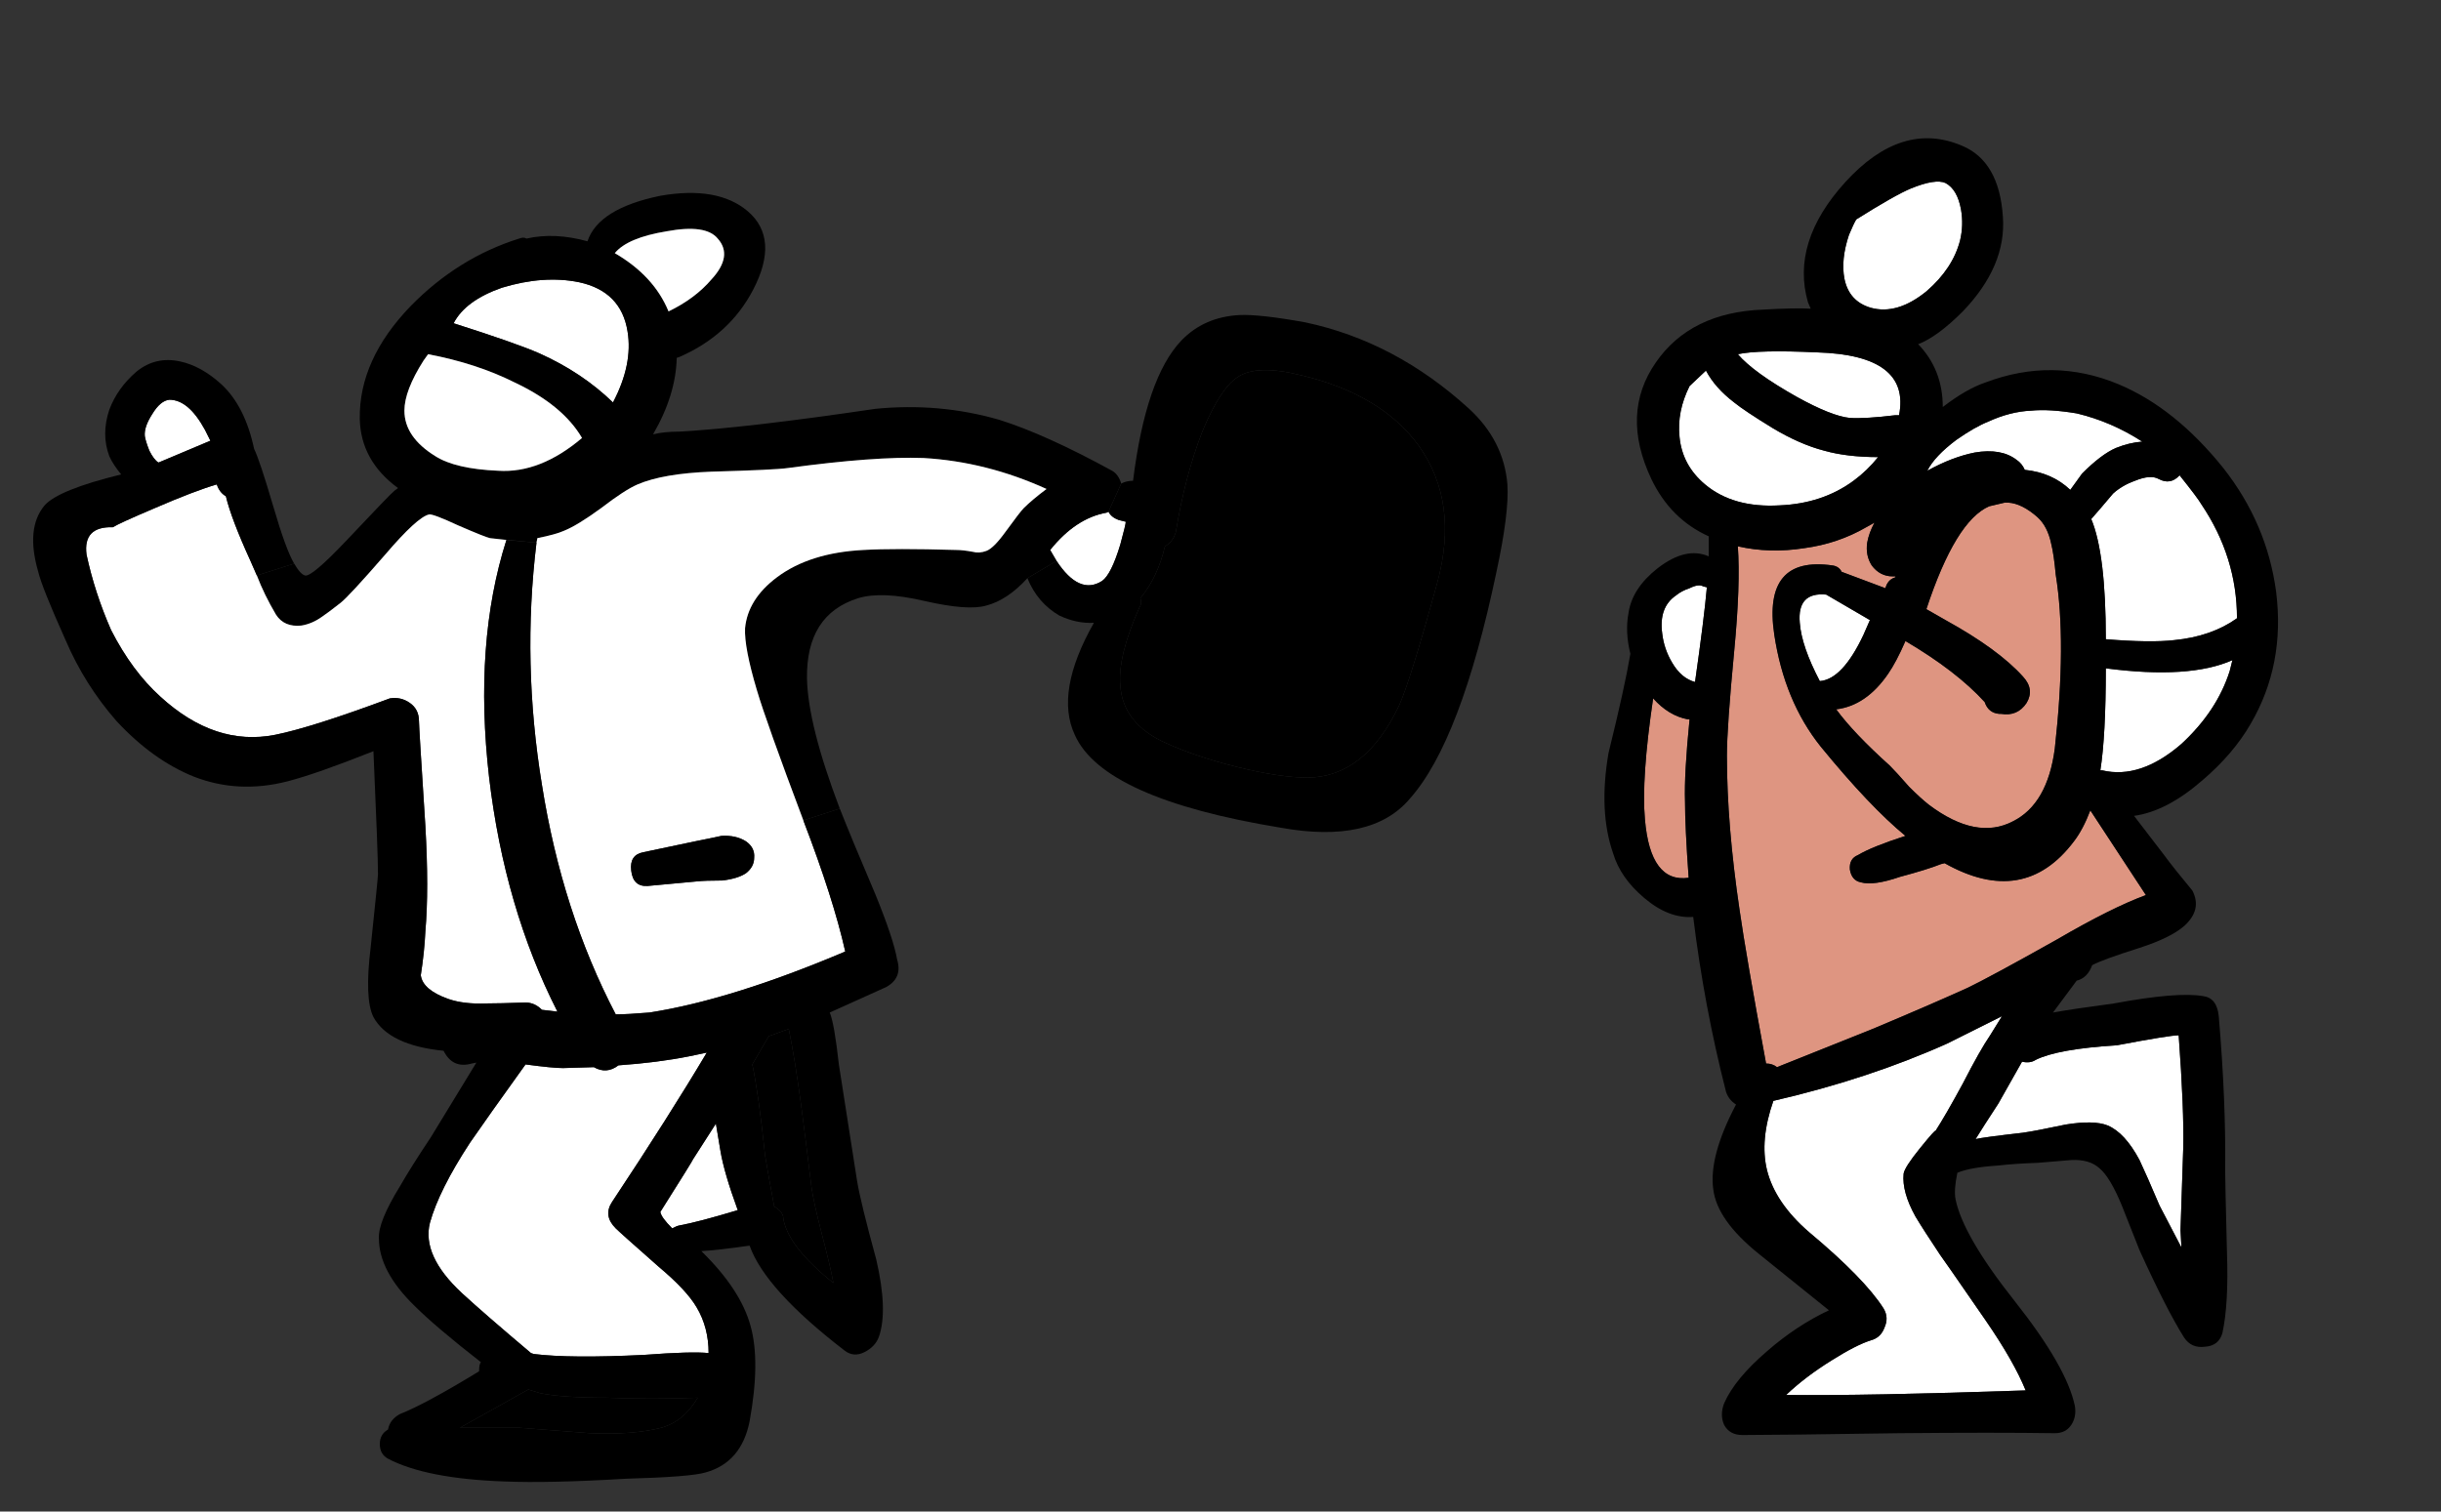 <svg xmlns="http://www.w3.org/2000/svg" xmlns:xlink="http://www.w3.org/1999/xlink" preserveAspectRatio="none" width="134" height="83"><rect width="100%" height="100%" fill="#333333" stroke="none"/><defs><path d="M723.15 367.8q-1.1-1-2.25-1.25-1.35-.3-2.4.55-1.05.9-1.5 2.1-.45 1.35 0 2.55.2.45.65 1-3.45.85-4.2 1.7-1.05 1.25-.35 3.65.2.85 1.5 3.75 1.05 2.45 2.8 4.45 2 2.15 4.25 3.05 2.45.95 5.15.25 1.55-.4 4.7-1.65.25 5.65.25 6.75 0 .2-.4 4-.35 2.85.15 3.85.85 1.55 3.85 1.85.5 1 1.55.7l.25-.05-2.5 4.1q-1.1 1.65-1.7 2.7-1.2 1.95-1.15 2.85 0 1.8 1.95 3.7 1.15 1.15 3.65 3.1-.1.1-.1.5-2.95 1.8-4.35 2.35-.55.3-.65.85-.45.25-.45.8t.45.8q2.1 1.1 6.4 1.25 2.45.1 6.65-.15 3.6-.1 4.4-.35 1.95-.55 2.4-2.8.6-3.3.05-5.25-.55-2-2.7-4.1.9-.05 2.65-.3.85 2.4 5.2 5.75.5.4 1.1.1.6-.3.8-.85.5-1.45-.15-4.25-.85-3.1-1.05-4.3l-1-6.4q-.25-2.25-.5-2.85l3.1-1.4q.9-.5.6-1.5-.2-1.15-1.2-3.6-1.3-3.05-1.95-4.7l-2 .65q1.65 4.3 2.3 7.2-6.25 2.65-10.75 3.35-1.2.1-1.85.1-2.95-5.65-4.05-12.6-1.1-6.7-.3-13.3l-1.65-.15q-1.8 5.65-.95 13.05.85 7.15 3.75 12.85l-.85-.1q-.4-.4-.9-.4-1.45.05-2.15.05-1.25.05-2.1-.25-1.4-.5-1.5-1.3.2-1.3.25-2.4.2-2.3 0-5.8-.35-5.45-.35-5.75 0-.65-.5-1t-1.1-.25q-4.3 1.6-6.3 2-3.3.65-6.3-2.1-1.55-1.4-2.7-3.65-.9-2.05-1.35-4.15-.2-1.55 1.45-1.5.3-.2 2.3-1.05 2.2-.95 3.4-1.3.15.45.5.65.3 1.25 1.35 3.55l.35.8 2.05-.65q-.45-.75-1.15-3.15-.75-2.55-1.05-3.15-.5-2.35-1.8-3.55m-.9 2.5l.3.6-2.85 1.2q-.25-.15-.5-.65-.2-.5-.25-.8-.05-.5.4-1.2.45-.75.95-.8 1.05 0 1.95 1.65m30.05 34.85l.9-1.55 1.1-.4q.35 1.7.7 4.35.2 1.5.55 4.35.1.75.55 2.5.5 1.9.65 2.75-2.5-2-2.75-3.55 0-.35-.5-.65-.35-1.9-.5-2.8-.35-3.35-.7-5m-1.75 4.75q.2 1.2.95 3.25-2.15.65-3.25.85-.05 0-.35.15-.6-.6-.65-.9 1.8-2.85 1.8-2.9l1.25-1.95.25 1.5m-10.7-4.75q1.5.2 2.05.2l1.7-.05q.7.4 1.35-.1 2.15-.15 3.9-.5l.95-.2q-2.05 3.45-5.2 8.2-.5.75.2 1.45.25.25 2.35 2.1 1.55 1.3 2.1 2.25.65 1.1.65 2.5-.9-.1-3.55.1-4.05.2-6.05-.05l-.15-.05q-2.55-2.15-3.8-3.3-2.2-2.05-1.75-3.85.5-1.8 2.2-4.4 1-1.45 3.05-4.3M740 423l.65.2q1.2.25 3.65.25 2.5.1 5 0-.75 1.3-2 1.65-1.55.4-3.9.3-2.65-.2-3.9-.3h-3.25L740 423z" id="p"/><path fill="#FFF" d="M722.25 370.3q-.9-1.65-1.95-1.65-.5.05-.95.8-.45.7-.4 1.2.05.3.25.8.25.5.5.65l2.85-1.2-.3-.6z" id="a"/><path fill="#FFF" d="M742.8 362.2q-1.95-.4-4.25.3-2 .7-2.65 1.95 3.45 1.1 4.7 1.65 2.35 1.05 4.05 2.7 1.1-2.1.8-3.9-.35-2.2-2.65-2.7z" id="c"/><path d="M727.75 378.3q-.25-.05-.6-.65l-2.05.65q.4 1.05 1.05 2.15.45.7 1.4.6.6-.1 1.15-.5.3-.2 1-.75.45-.35 2.45-2.65 1.75-2.05 2.4-2.2.2-.05 1.6.6 1.5.65 1.75.7l2.55.25.05-.25q1-.2 1.45-.4.75-.3 2.05-1.25 1.3-1 2-1.3 1.4-.6 4.05-.7 3.55-.1 4.2-.2 4.8-.65 7.45-.55 3.45.2 6.75 1.7-.8.6-1.25 1.05-.2.2-1 1.3-.65.9-1.05 1.05-.4.15-.75.05-.55-.1-.9-.1-3.4-.1-5.1 0-2.95.15-4.75 1.5-1.6 1.2-1.75 2.8-.05 1.05.65 3.4.5 1.7 2.55 7.15l2-.65q-1.75-4.6-1.8-7.15-.05-3.5 2.8-4.4 1.3-.4 3.65.15 2.4.55 3.4.25 1.15-.3 2.25-1.5l1.6-.95-.35-.6q1.4-1.75 3.1-2.05l.1-.05.7-1.55q-.15-.5-.5-.7-3.65-2-6.2-2.8-3.3-.95-6.8-.6-7.1 1.05-10.75 1.25-.85 0-1.45.15 1.25-2.15 1.3-4.2l.15-.05q2.75-1.2 4.05-3.7 1.45-2.8-.3-4.3-1.65-1.4-4.8-.85-3.4.7-4 2.5-1.8-.5-3.35-.15-.15-.1-.4 0-3.35 1.05-5.95 3.7-2.85 2.95-2.8 6.2.05 2.3 2.1 3.8l-.2.15q-.2.15-2.65 2.75-1.9 2-2.25 1.9m22.65-18.5q.85.95-.35 2.25-.9 1.05-2.35 1.75-.8-1.95-2.95-3.2.7-.85 2.85-1.2 2.15-.4 2.8.4m-16.15 6.7l.25-.35q2.65.5 4.75 1.55 2.65 1.25 3.7 3.05-2.3 1.95-4.6 1.8-2.35-.1-3.45-.8-1.7-1.05-1.7-2.5 0-1.1 1.05-2.75m1.65-2.05q.65-1.25 2.65-1.95 2.3-.7 4.25-.3 2.3.5 2.65 2.7.3 1.8-.8 3.9-1.7-1.65-4.05-2.7-1.25-.55-4.7-1.65z" id="d"/><path fill="#FFF" d="M749.05 410.35q0 .05-1.8 2.9.05.3.65.9.3-.15.35-.15 1.1-.2 3.25-.85-.75-2.05-.95-3.25l-.25-1.5-1.25 1.95z" id="e"/><path fill="#FFF" d="M741.9 405.35q-.55 0-2.05-.2-2.05 2.85-3.05 4.3-1.7 2.6-2.2 4.4-.45 1.8 1.75 3.85 1.25 1.15 3.8 3.3l.15.05q2 .25 6.05.05 2.65-.2 3.55-.1 0-1.4-.65-2.5-.55-.95-2.1-2.25-2.1-1.85-2.35-2.1-.7-.7-.2-1.45 3.15-4.75 5.2-8.2l-.95.2q-1.75.35-3.9.5-.65.5-1.35.1l-1.7.05z" id="f"/><path fill="#FFF" d="M750.4 359.8q-.65-.8-2.8-.4-2.15.35-2.85 1.2 2.15 1.25 2.95 3.2 1.45-.7 2.35-1.75 1.2-1.3.35-2.25z" id="g"/><path fill="#FFF" d="M734.5 366.15l-.25.35q-1.05 1.65-1.05 2.75 0 1.45 1.7 2.5 1.1.7 3.45.8 2.3.15 4.6-1.8-1.05-1.8-3.7-3.05-2.1-1.05-4.75-1.55z" id="h"/><path fill="#FFF" d="M728.7 380.55q-.55.4-1.15.5-.95.1-1.4-.6-.65-1.1-1.05-2.15l-.35-.8q-1.05-2.3-1.35-3.55-.35-.2-.5-.65-1.2.35-3.4 1.3-2 .85-2.3 1.05-1.65-.05-1.45 1.5.45 2.1 1.35 4.15 1.15 2.25 2.7 3.65 3 2.75 6.3 2.1 2-.4 6.3-2 .6-.1 1.1.25.5.35.5 1 0 .3.35 5.75.2 3.5 0 5.8-.05 1.1-.25 2.4.1.8 1.5 1.3.85.3 2.1.25.7 0 2.15-.05.5 0 .9.4l.85.1q-2.9-5.7-3.75-12.85-.85-7.4.95-13.05l-.9-.1q-.25-.05-1.75-.7-1.4-.65-1.6-.6-.65.15-2.4 2.2-2 2.3-2.45 2.65-.7.55-1 .75z" id="i"/><path fill="#FFF" d="M746 373.3q-.7.3-2 1.3-1.3.95-2.05 1.25-.45.2-1.45.4l-.05.25q-.8 6.6.3 13.3 1.1 6.95 4.05 12.6.65 0 1.85-.1 4.5-.7 10.75-3.35-.65-2.9-2.3-7.2-2.05-5.45-2.55-7.15-.7-2.35-.65-3.4.15-1.6 1.75-2.8 1.8-1.35 4.75-1.5 1.7-.1 5.1 0 .35 0 .9.1.35.1.75-.05.4-.15 1.05-1.05.8-1.1 1-1.3.45-.45 1.25-1.05-3.3-1.5-6.75-1.7-2.65-.1-7.45.55-.65.1-4.2.2-2.65.1-4.05.7m.55 22.05q-.8.05-.9-.85-.1-.85.65-1l2.85-.6q1.25-.25 1.45-.3.8-.05 1.35.3.5.35.45.9 0 .5-.45.85-.45.3-1.3.4-.95 0-1.4.05l-2.7.25z" id="j"/><path d="M755 407.55q-.35-2.65-.7-4.35l-1.1.4-.9 1.55q.35 1.65.7 5 .15.9.5 2.8.5.3.5.65.25 1.55 2.75 3.55-.15-.85-.65-2.75-.45-1.75-.55-2.5-.35-2.85-.55-4.35z" id="k"/><path d="M747.3 425.1q1.25-.35 2-1.65-2.5.1-5 0-2.45 0-3.65-.25l-.65-.2-3.75 2.1h3.25q1.25.1 3.9.3 2.35.1 3.9-.3z" id="l"/><path d="M782.4 367.3q-2.4-.6-3.45.1-.95.6-1.95 3-.95 2.45-1.45 5.5-.15.55-.6.8-.4 1.7-1.35 2.85.1.3-.05.5-1.2 2.7-1.05 4.3.15 2.1 2.5 3.15 1.65.75 3.85 1.3 2.4.6 3.95.6 3.15-.05 5-3.95.6-1.3 2.1-6.75 1.2-4.4-1-7.5-2.05-2.85-6.5-3.9z" id="m"/><path d="M769 377.5l-1.6.95q.55 1.35 1.75 2.05.95.45 1.9.4-2.15 3.8-1.05 6.15 1.55 3.5 11.3 5.1 5 .9 7.1-1.6 2.8-3.15 4.75-12.45.7-3.25.6-4.8-.2-2.4-2.1-4.15-4.05-3.7-9-4.75-2.5-.45-3.6-.4-1.95.1-3.2 1.4-1.95 2.05-2.65 7.7-.35 0-.65.15l-.7 1.55q.15.3.55.45l.4.1q0 .15-.3 1.25-.5 1.65-1 2-1.25.8-2.5-1.1m8-7.1q1-2.4 1.95-3 1.05-.7 3.45-.1 4.45 1.05 6.5 3.9 2.2 3.1 1 7.5-1.5 5.45-2.1 6.75-1.85 3.9-5 3.95-1.55 0-3.95-.6-2.2-.55-3.85-1.3-2.35-1.05-2.5-3.15-.15-1.6 1.05-4.3.15-.2.05-.5.95-1.15 1.35-2.85.45-.25.6-.8.5-3.05 1.45-5.5z" id="n"/><path d="M745.65 394.5q.1.9.9.85l2.7-.25q.45-.05 1.4-.05.85-.1 1.3-.4.45-.35.45-.85.05-.55-.45-.9-.55-.35-1.35-.3-.2.05-1.45.3l-2.85.6q-.75.15-.65 1z" id="o"/><path fill="#FFF" d="M768.65 376.9l.35.6q1.25 1.9 2.5 1.1.5-.35 1-2 .3-1.1.3-1.25l-.4-.1q-.4-.15-.55-.45l-.1.05q-1.7.3-3.1 2.05z" id="b"/><path fill="#FFF" d="M830.75 415.2l-.05-.95.15-4.5q.05-2.1-.25-6.2-.5 0-3.4.55-3.25.2-4.45.8-.3.2-.75.1l-1.3 2.3q-.85 1.3-1.25 1.95.4-.1 2.6-.35.7-.1 2.35-.45 1.55-.25 2.3.05.95.4 1.75 1.9.4.85 1.1 2.5l1.2 2.3z" id="q"/><path fill="#FFF" d="M820.25 403.55l.65-1.05-3 1.5q-4.35 1.95-9.55 3.15-.75 2.15-.35 3.8.45 1.8 2.3 3.4 3.05 2.55 4.1 4.2.3.5.05 1.05-.2.55-.75.7-.8.25-2.15 1.1-1.45.9-2.5 1.9 4.35.05 13.15-.25-.65-1.6-2.2-3.85-2.45-3.55-2.5-3.6-.9-1.35-1.35-2.1-.75-1.35-.65-2.35.05-.35.9-1.4.85-1.05.85-.95.55-.85 1.5-2.6.95-1.85 1.5-2.65z" id="r"/><path fill="#FFF" d="M833.4 383.55l.15-.6q-2.35 1.05-6.95.45 0 3.7-.3 5.6h.1q2.1.5 4.35-1.45 1.95-1.8 2.65-4z" id="s"/><path fill="#FFF" d="M825.8 375.2q.8 1.9.8 6.6 2.45.2 3.75.05 2.05-.2 3.45-1.2 0-3.35-1.95-6.25-.2-.35-1.2-1.6-.5.55-1.15.2-.45-.25-1.3.1-.7.25-1.2.7-.8.95-1.2 1.4z" id="t"/><path fill="#FFF" d="M820.15 369.85q-.75.3-1.75 1-1.2.9-1.6 1.7 1.35-.75 2.6-1 1.45-.25 2.3.4.3.2.45.55 1.5.15 2.5 1.1l.65-.9q1.05-1.05 1.85-1.4.75-.3 1.45-.35-1.7-1.1-3.6-1.55-1.5-.25-2.5-.15-1.15.05-2.35.6z" id="u"/><path fill="#FFF" d="M817.8 356.75q-.55-.25-1.9.3-.85.35-3 1.7-.15.25-.4.85-.45 1.35-.25 2.4.25 1.25 1.45 1.6 1.45.4 3.05-.9 1.45-1.25 1.85-2.8.2-.85.05-1.7-.2-1.1-.85-1.45z" id="v"/><path fill="#FFF" d="M806.4 366.15q.85 1 3.25 2.35 1.9 1.05 2.9 1.15.85.05 2.5-.15h.2q.65-3.3-4.5-3.45-3.2-.15-4.35.1z" id="w"/><path fill="#FFF" d="M808.3 370.2q-1.55-.95-2.1-1.4-1.05-.8-1.55-1.75l-.9.85q-.7 1.4-.55 2.8.15 1.55 1.4 2.6 1.55 1.3 4.1 1.15 2.35-.1 4.05-1.35.75-.55 1.35-1.3-1.7 0-2.95-.35-1.35-.35-2.85-1.25z" id="x"/><path fill="#FFF" d="M813.3 381.55l.35-.8-2.4-1.4q-1.6-.15-1.45 1.55.1 1.3 1.1 3.2 1.25-.1 2.4-2.55z" id="y"/><path fill="#FFF" d="M804.7 378.95l-.2-.05q-.25-.15-.75.1-.45.15-.75.4-.95.65-.75 2.1.1.85.55 1.6.5.85 1.25 1.05.5-3.5.65-5.2z" id="z"/><path fill="#DE9581" d="M803.65 386.2q-1.05-.2-1.9-1.15-.65 4.4-.45 6.65.3 3.5 2.4 3.2-.2-2.8-.2-4.2-.05-1.5.25-4.5h-.1z" id="A"/><path fill="#DE9581" d="M823.85 378.25q-.1-1.1-.25-1.7-.2-.95-.75-1.45-.85-.75-1.6-.8h-.2l-.85.2q-1.85.8-3.45 5.65l1.05.6q2.9 1.6 4.25 3.1.65.7.2 1.45-.5.75-1.4.6h-.1q-.6-.05-.8-.65-1.55-1.7-4.35-3.35-.5 1.15-.95 1.8-1.2 1.75-2.85 1.95.95 1.3 2.95 3.1.35.35 1.05 1.15.65.65 1.1 1 2.6 1.95 4.6.9 1.9-.95 2.3-4 .65-5.85.05-9.55z" id="B"/><path fill="#DE9581" d="M806.4 376.7q.15 2.1-.2 5.75-.4 4.2-.4 5.75 0 3.8.7 8.5.35 2.45 1.45 8.4.35 0 .6.2l5.25-2.1q3.1-1.3 5.2-2.25 1.25-.6 4.9-2.65 3-1.75 4.9-2.45l-3.05-4.65q-.4 1.05-.9 1.7-2.75 3.65-7.1 1.2l-.2.05q-.75.3-2.25.7-1.45.5-2.15.3-.5-.1-.6-.7-.05-.6.45-.8.75-.45 2.6-1.05-1.95-1.6-4.65-4.9-2-2.5-2.55-6.15-.65-4.35 3.2-3.8.35.05.5.35l2.4.9.05-.15q.15-.35.5-.45v-.05h-.15q-.7 0-1.15-.6-.35-.55-.25-1.25.1-.55.4-1.1l-.45.25q-1.55.9-3.4 1.15-1.9.3-3.65-.1z" id="C"/><path d="M807.8 363.7q-4 .15-5.9 2.9-1.95 2.8-.25 6.4 1.05 2.2 3.15 3.15v1.1q-1.25-.55-2.8.65-1.4 1.1-1.6 2.45-.2 1.05.1 2.25-.3 1.8-1.2 5.45-.55 3.2.25 5.5.4 1.35 1.7 2.45 1.35 1.15 2.7 1.05.6 4.9 1.8 9.6.15.45.55.7-1.5 2.85-1.25 4.65.2 1.7 2.5 3.55 1.3 1.05 3.85 3.1-1.8.85-3.4 2.25-1.75 1.5-2.35 2.85-.25.65 0 1.2.3.55 1 .55 1.9 0 8.6-.1 5.3-.05 8.55 0 .6 0 .9-.45.3-.45.2-1.05-.45-2.15-3.3-5.75-2.85-3.6-3.25-5.6-.1-.5.1-1.45.7-.3 2.25-.4.85-.1 2.2-.15l1.8-.15q1-.05 1.55.45.6.5 1.25 2.1.35.9.95 2.4 1.5 3.3 2.45 4.8.4.6 1.15.5.75-.05.95-.75.35-1.6.25-4.45-.1-4-.1-4.5.05-3.75-.35-8.45-.1-1-.85-1.1-1.4-.25-4.9.4-2.25.3-3.35.5l1.3-1.75q.6-.15.85-.85.55-.3 2.6-.95 1.7-.55 2.45-1.2 1-.9.45-1.95-1-1.2-1.55-1.95l-1.65-2.15q1.8-.25 3.75-1.95 1.7-1.45 2.65-3.1 1.9-3.25 1.4-7.25-.5-3.75-2.9-6.8-2.65-3.3-5.75-4.6-3.6-1.5-7.3-.1-1.05.35-2.35 1.35 0-2.05-1.35-3.45 1.05-.4 2.45-1.8 2.4-2.5 2.2-5.2-.2-3.05-2.25-3.9-3.3-1.4-6.4 2-3 3.3-2.05 6.6l.15.35q-.85-.05-2.6.05m1.85 4.8q-2.4-1.35-3.25-2.35 1.15-.25 4.35-.1 5.15.15 4.5 3.45h-.2q-1.65.2-2.5.15-1-.1-2.9-1.15m-3.45.3q.55.45 2.1 1.4 1.5.9 2.85 1.25 1.25.35 2.95.35-.6.75-1.35 1.3-1.7 1.25-4.05 1.35-2.55.15-4.1-1.15-1.25-1.05-1.4-2.6-.15-1.4.55-2.8l.9-.85q.5.95 1.55 1.75m-1.7 10.1l.2.05q-.15 1.7-.65 5.2-.75-.2-1.25-1.05-.45-.75-.55-1.6-.2-1.45.75-2.1.3-.25.75-.4.5-.25.75-.1m1.7 3.55q.35-3.65.2-5.75 1.75.4 3.65.1 1.85-.25 3.4-1.15l.45-.25q-.3.55-.4 1.1-.1.7.25 1.25.45.6 1.15.6h.15v.05q-.35.1-.5.45l-.05.15-2.4-.9q-.15-.3-.5-.35-3.85-.55-3.2 3.8.55 3.65 2.55 6.15 2.7 3.3 4.65 4.9-1.85.6-2.6 1.05-.5.2-.45.8.1.6.6.7.7.2 2.15-.3 1.5-.4 2.25-.7l.2-.05q4.35 2.45 7.1-1.2.5-.65.9-1.7l3.05 4.65q-1.9.7-4.9 2.45-3.65 2.05-4.9 2.65-2.1.95-5.2 2.25l-5.25 2.1q-.25-.2-.6-.2-1.1-5.95-1.45-8.4-.7-4.7-.7-8.5 0-1.55.4-5.75m-2.45 3.75q-.3 3-.25 4.5 0 1.4.2 4.2-2.1.3-2.4-3.2-.2-2.25.45-6.65.85.95 1.9 1.15h.1m9.15-27.45q2.15-1.35 3-1.7 1.35-.55 1.9-.3.65.35.85 1.45.15.85-.05 1.7-.4 1.55-1.85 2.8-1.6 1.3-3.05.9-1.2-.35-1.45-1.6-.2-1.05.25-2.4.25-.6.4-.85M825 369.4q1.9.45 3.6 1.55-.7.05-1.45.35-.8.35-1.85 1.4l-.65.9q-1-.95-2.5-1.1-.15-.35-.45-.55-.85-.65-2.3-.4-1.25.25-2.6 1 .4-.8 1.6-1.7 1-.7 1.75-1 1.2-.55 2.35-.6 1-.1 2.5.15m3.2 3.7q.85-.35 1.3-.1.65.35 1.15-.2 1 1.25 1.2 1.6 1.95 2.9 1.95 6.25-1.4 1-3.45 1.2-1.3.15-3.75-.05 0-4.7-.8-6.6.4-.45 1.2-1.4.5-.45 1.2-.7m-8 1.4l.85-.2h.2q.75.05 1.6.8.55.5.75 1.45.15.6.25 1.7.6 3.7-.05 9.55-.4 3.05-2.3 4-2 1.05-4.6-.9-.45-.35-1.1-1-.7-.8-1.05-1.15-2-1.8-2.95-3.1 1.65-.2 2.85-1.95.45-.65.95-1.8 2.8 1.65 4.35 3.35.2.6.8.65h.1q.9.15 1.4-.6.45-.75-.2-1.45-1.35-1.5-4.25-3.1l-1.05-.6q1.6-4.85 3.45-5.65m-6.55 6.25l-.35.8q-1.15 2.45-2.4 2.55-1-1.9-1.1-3.2-.15-1.7 1.45-1.55l2.4 1.4M826.4 389h-.1q.3-1.9.3-5.6 4.6.6 6.95-.45l-.15.6q-.7 2.2-2.65 4-2.25 1.95-4.35 1.45m4.3 25.25l.05.95-1.2-2.3q-.7-1.65-1.1-2.5-.8-1.5-1.75-1.9-.75-.3-2.3-.05-1.65.35-2.35.45-2.2.25-2.6.35.4-.65 1.25-1.95l1.3-2.3q.45.1.75-.1 1.2-.6 4.45-.8 2.9-.55 3.4-.55.3 4.1.25 6.2l-.15 4.5m-9.8-11.75l-.65 1.05q-.55.8-1.5 2.65-.95 1.75-1.5 2.6 0-.1-.85.95t-.9 1.4q-.1 1 .65 2.35.45.75 1.35 2.1.05.05 2.5 3.6 1.55 2.25 2.2 3.85-8.8.3-13.15.25 1.05-1 2.5-1.9 1.35-.85 2.15-1.1.55-.15.75-.7.25-.55-.05-1.05-1.05-1.65-4.1-4.2-1.85-1.6-2.3-3.4-.4-1.65.35-3.8 5.2-1.2 9.55-3.15l3-1.5z" id="D"/></defs><use xlink:href="#a" transform="translate(-711 -346.7)"/><use xlink:href="#b" transform="translate(-711 -346.7)"/><use xlink:href="#c" transform="translate(-711 -346.7)"/><use xlink:href="#d" transform="translate(-711 -346.7)"/><use xlink:href="#e" transform="translate(-711 -346.7)"/><use xlink:href="#f" transform="translate(-711 -346.7)"/><use xlink:href="#g" transform="translate(-711 -346.7)"/><use xlink:href="#h" transform="translate(-711 -346.7)"/><use xlink:href="#i" transform="translate(-711 -346.7)"/><use xlink:href="#j" transform="translate(-711 -346.7)"/><use xlink:href="#k" transform="translate(-711 -346.7)"/><use xlink:href="#l" transform="translate(-711 -346.7)"/><use xlink:href="#m" transform="translate(-711 -346.7)"/><use xlink:href="#n" transform="translate(-711 -346.7)"/><use xlink:href="#o" transform="translate(-711 -346.7)"/><use xlink:href="#p" transform="translate(-711 -346.7)"/><use xlink:href="#q" transform="translate(-711 -346.7)"/><use xlink:href="#r" transform="translate(-711 -346.7)"/><use xlink:href="#s" transform="translate(-711 -346.7)"/><use xlink:href="#t" transform="translate(-711 -346.7)"/><use xlink:href="#u" transform="translate(-711 -346.7)"/><use xlink:href="#v" transform="translate(-711 -346.7)"/><use xlink:href="#w" transform="translate(-711 -346.7)"/><use xlink:href="#x" transform="translate(-711 -346.7)"/><use xlink:href="#y" transform="translate(-711 -346.7)"/><use xlink:href="#z" transform="translate(-711 -346.7)"/><use xlink:href="#A" transform="translate(-711 -346.7)"/><use xlink:href="#B" transform="translate(-711 -346.7)"/><use xlink:href="#C" transform="translate(-711 -346.7)"/><use xlink:href="#D" transform="translate(-711 -346.7)"/></svg>